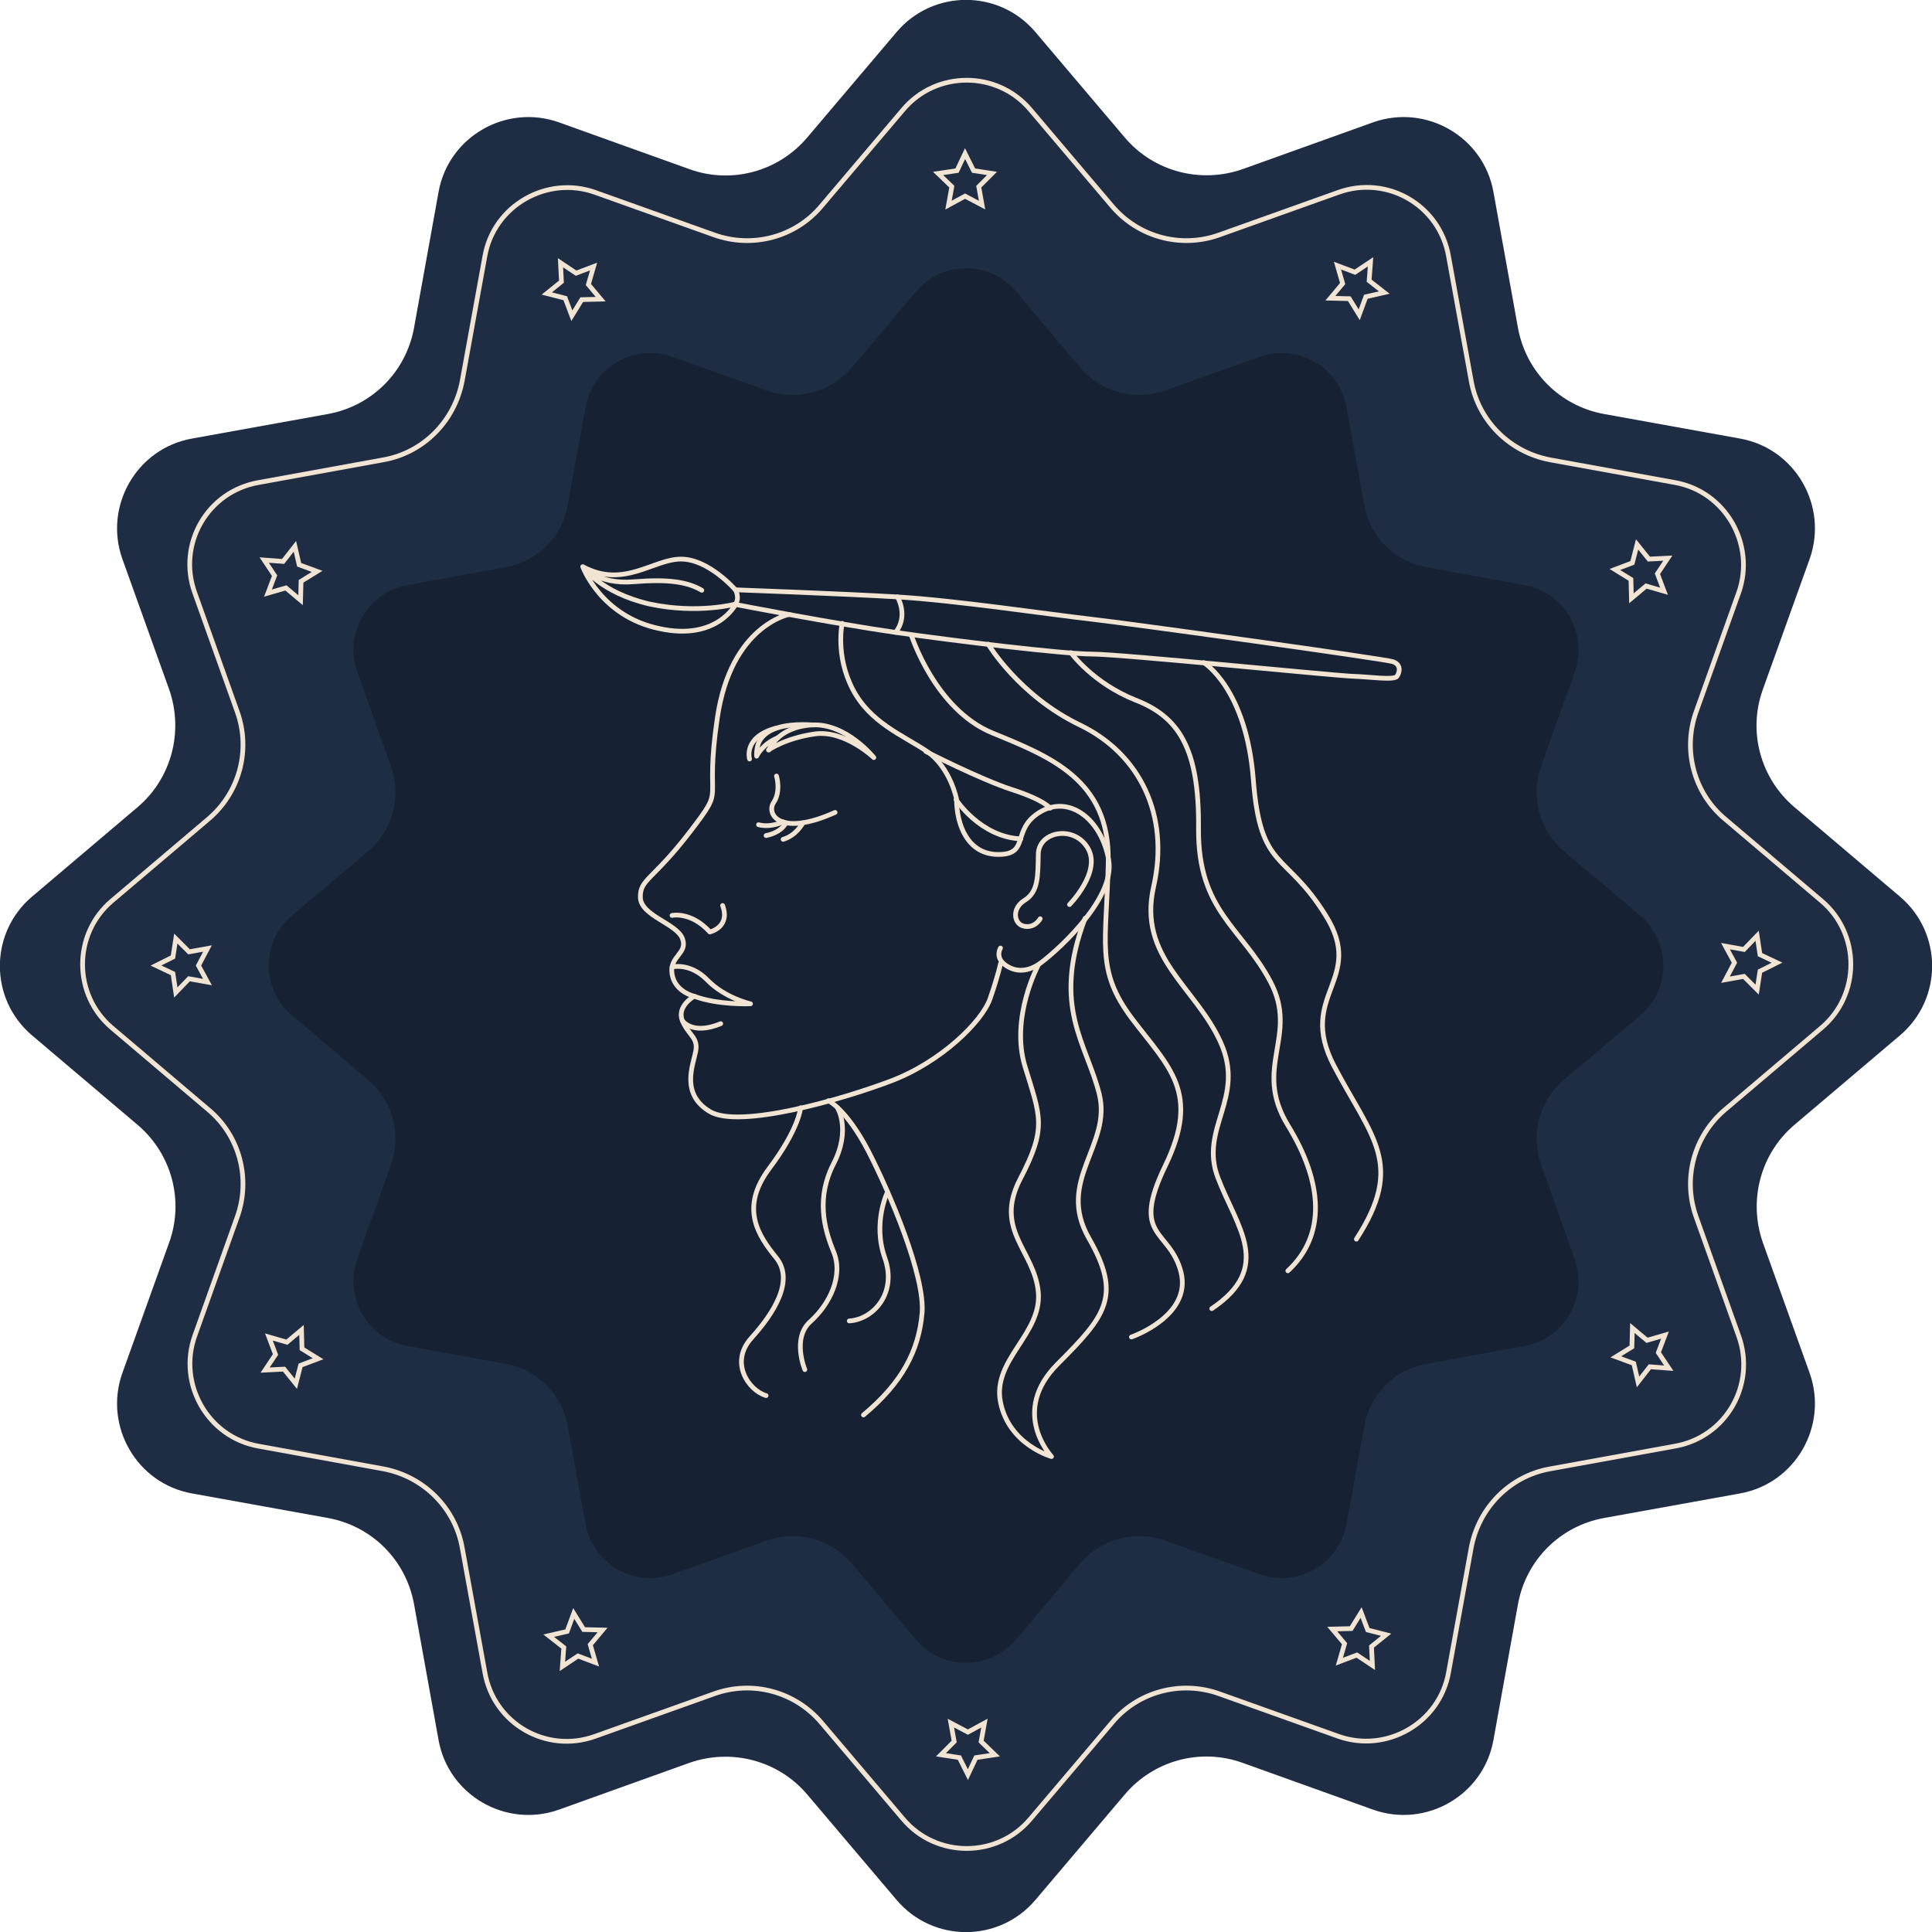 <?xml version="1.0" encoding="UTF-8"?>
<svg id="Calque_1" xmlns="http://www.w3.org/2000/svg" version="1.1" viewBox="0 0 408.8 408.8">
  <!-- Generator: Adobe Illustrator 29.6.1, SVG Export Plug-In . SVG Version: 2.1.1 Build 9)  -->
  <defs>
    <style>
      .st0, .st1, .st2 {
        fill: none;
      }

      .st3 {
        fill: #1f2d44;
      }

      .st1 {
        stroke-linecap: round;
        stroke-linejoin: round;
      }

      .st1, .st2 {
        stroke: #f2e4d3;
      }

      .st4 {
        fill: #162233;
      }

      .st2 {
        stroke-miterlimit: 10;
      }
    </style>
  </defs>
  <path class="st3" d="M219.1,6.8l18.9,22.3c6.1,7.2,16,9.8,24.9,6.7l27.6-9.9c11.2-4,23.4,3,25.5,14.7l5.2,28.8c1.7,9.3,8.9,16.5,18.2,18.2l28.8,5.2c11.7,2.1,18.7,14.3,14.7,25.5l-9.9,27.6c-3.2,8.9-.5,18.8,6.7,24.9l22.3,18.9c9.1,7.7,9.1,21.7,0,29.4l-22.3,18.9c-7.2,6.1-9.8,16-6.7,24.9l9.9,27.6c4,11.2-3,23.4-14.7,25.5l-28.8,5.2c-9.3,1.7-16.5,8.9-18.2,18.2l-5.2,28.8c-2.1,11.7-14.3,18.7-25.5,14.7l-27.6-9.9c-8.9-3.2-18.8-.5-24.9,6.7l-18.9,22.3c-7.7,9.1-21.7,9.1-29.4,0l-18.9-22.3c-6.1-7.2-16-9.8-24.9-6.7l-27.6,9.9c-11.2,4-23.4-3-25.5-14.7l-5.2-28.8c-1.7-9.3-8.9-16.5-18.2-18.2l-28.8-5.2c-11.7-2.1-18.7-14.3-14.7-25.5l9.9-27.6c3.2-8.9.5-18.8-6.7-24.9l-22.3-18.9c-9.1-7.7-9.1-21.7,0-29.4l22.3-18.9c7.2-6.1,9.8-16,6.7-24.9l-9.9-27.6c-4-11.2,3-23.4,14.7-25.5l28.8-5.2c9.3-1.7,16.5-8.9,18.2-18.2l5.2-28.8c2.1-11.7,14.3-18.7,25.5-14.7l27.6,9.9c8.9,3.2,18.8.5,24.9-6.7l18.9-22.3c7.7-9.1,21.7-9.1,29.4,0Z"/>
  <g>
    <g>
      <circle class="st0" cx="204.5" cy="204" r="166"/>
      <polygon class="st2" points="353.1 289.5 349.1 289.2 346.6 292.4 345.7 288.5 341.9 287.1 345.3 285 345.4 281 348.5 283.6 352.3 282.5 350.9 286.2 353.1 289.5"/>
      <polygon class="st2" points="119 352.6 119.3 348.6 116.1 346.1 120 345.2 121.4 341.4 123.5 344.8 127.5 344.9 124.9 348 126 351.8 122.3 350.4 119 352.6"/>
      <polygon class="st2" points="55.9 118.5 59.9 118.8 62.4 115.6 63.3 119.5 67.1 120.9 63.7 123 63.6 127 60.5 124.4 56.7 125.5 58.1 121.8 55.9 118.5"/>
      <polygon class="st2" points="290 55.4 289.7 59.4 292.9 61.9 289 62.8 287.6 66.6 285.5 63.2 281.5 63.1 284.1 60 283 56.2 286.7 57.6 290 55.4"/>
      <polygon class="st2" points="290.4 352.4 287.1 350.2 283.4 351.6 284.5 347.8 281.9 344.7 285.9 344.6 288 341.2 289.4 344.9 293.3 345.9 290.2 348.4 290.4 352.4"/>
      <polygon class="st2" points="56.1 289.9 58.3 286.6 56.9 282.9 60.7 284 63.8 281.4 63.9 285.4 67.3 287.5 63.6 288.9 62.6 292.8 60.1 289.7 56.1 289.9"/>
      <polygon class="st2" points="118.6 55.6 121.9 57.8 125.6 56.4 124.5 60.2 127.1 63.3 123.1 63.4 121 66.8 119.6 63.1 115.7 62.1 118.8 59.6 118.6 55.6"/>
      <polygon class="st2" points="352.9 118.1 350.7 121.4 352.1 125.1 348.3 124 345.2 126.6 345.1 122.6 341.7 120.5 345.4 119.1 346.4 115.2 348.9 118.3 352.9 118.1"/>
      <polygon class="st2" points="204.8 375.5 203 371.9 199.1 371.3 201.9 368.5 201.2 364.6 204.8 366.5 208.3 364.6 207.6 368.5 210.5 371.3 206.5 371.9 204.8 375.5"/>
      <polygon class="st2" points="33 204.3 36.6 202.5 37.2 198.6 40 201.4 43.9 200.7 42 204.3 43.9 207.8 40 207.1 37.2 210 36.6 206 33 204.3"/>
      <polygon class="st2" points="204.2 32.5 206 36.1 209.9 36.7 207.1 39.5 207.8 43.4 204.2 41.5 200.7 43.4 201.4 39.5 198.5 36.7 202.5 36.1 204.2 32.5"/>
      <polygon class="st2" points="376 203.7 372.4 205.5 371.8 209.4 369 206.6 365.1 207.3 367 203.7 365.1 200.2 369 200.9 371.8 198 372.4 202 376 203.7"/>
    </g>
    <path class="st2" d="M218,23.2l17.3,20.4c5.6,6.6,14.6,9,22.7,6.1l25.2-9c10.3-3.7,21.4,2.7,23.3,13.5l4.8,26.4c1.5,8.5,8.2,15.1,16.7,16.7l26.4,4.8c10.7,1.9,17.1,13.1,13.5,23.3l-9,25.2c-2.9,8.1-.5,17.2,6.1,22.7l20.4,17.3c8.3,7,8.3,19.9,0,26.9l-20.4,17.3c-6.6,5.6-9,14.6-6.1,22.7l9,25.2c3.7,10.3-2.7,21.4-13.5,23.3l-26.4,4.8c-8.5,1.5-15.1,8.2-16.7,16.7l-4.8,26.4c-1.9,10.7-13.1,17.1-23.3,13.5l-25.2-9c-8.1-2.9-17.2-.5-22.7,6.1l-17.3,20.4c-7,8.3-19.9,8.3-26.9,0l-17.3-20.4c-5.6-6.6-14.6-9-22.7-6.1l-25.2,9c-10.3,3.7-21.4-2.7-23.3-13.5l-4.8-26.4c-1.5-8.5-8.2-15.1-16.7-16.7l-26.4-4.8c-10.7-1.9-17.1-13.1-13.5-23.3l9-25.2c2.9-8.1.5-17.2-6.1-22.7l-20.4-17.3c-8.3-7-8.3-19.9,0-26.9l20.4-17.3c6.6-5.6,9-14.6,6.1-22.7l-9-25.2c-3.7-10.3,2.7-21.4,13.5-23.3l26.4-4.8c8.5-1.5,15.1-8.2,16.7-16.7l4.8-26.4c1.9-10.7,13.1-17.1,23.3-13.5l25.2,9c8.1,2.9,17.2.5,22.7-6.1l17.3-20.4c7-8.3,19.9-8.3,26.9,0Z"/>
  </g>
  <path class="st4" d="M215,61.7l13.6,16.1c4.4,5.2,11.6,7.1,18,4.8l19.9-7.1c8.1-2.9,16.9,2.2,18.4,10.6l3.8,20.8c1.2,6.7,6.4,11.9,13.1,13.1l20.8,3.8c8.4,1.5,13.5,10.3,10.6,18.4l-7.1,19.9c-2.3,6.4-.4,13.6,4.8,18l16.1,13.6c6.6,5.6,6.6,15.7,0,21.2l-16.1,13.6c-5.2,4.4-7.1,11.6-4.8,18l7.1,19.9c2.9,8.1-2.2,16.9-10.6,18.4l-20.8,3.8c-6.7,1.2-11.9,6.4-13.1,13.1l-3.8,20.8c-1.5,8.4-10.3,13.5-18.4,10.6l-19.9-7.1c-6.4-2.3-13.6-.4-18,4.8l-13.6,16.1c-5.6,6.6-15.7,6.6-21.2,0l-13.6-16.1c-4.4-5.2-11.6-7.1-18-4.8l-19.9,7.1c-8.1,2.9-16.9-2.2-18.4-10.6l-3.8-20.8c-1.2-6.7-6.4-11.9-13.1-13.1l-20.8-3.8c-8.4-1.5-13.5-10.3-10.6-18.4l7.1-19.9c2.3-6.4.4-13.6-4.8-18l-16.1-13.6c-6.6-5.6-6.6-15.7,0-21.2l16.1-13.6c5.2-4.4,7.1-11.6,4.8-18l-7.1-19.9c-2.9-8.1,2.2-16.9,10.6-18.4l20.8-3.8c6.7-1.2,11.9-6.4,13.1-13.1l3.8-20.8c1.5-8.4,10.3-13.5,18.4-10.6l19.9,7.1c6.4,2.3,13.6.4,18-4.8l13.6-16.1c5.6-6.6,15.7-6.6,21.2,0h0Z"/>
  <g>
    <path class="st1" d="M155.6,127.9s21.2,4.1,33.8,5.9c12.5,1.8,35.7,4.6,41.7,4.6s51.6,4.6,55.2,4.7c3.5.1,8.7.9,9.3,0s.9-2.5-.9-3.1-55.9-8.1-63.9-9-28.9-4-41-4.7-34.2-1.5-34.2-1.5c0,0,1,1.6,0,3.1h0Z"/>
    <path class="st1" d="M189.9,126.3s2.4,4-.4,7.5"/>
    <path class="st1" d="M155.6,124.8s-5.6-6.5-11.5-6.5-12.1,6.3-20.8,1.6c0,0,3.8,10.5,16.2,13.1,12.3,2.7,16.2-5.2,16.2-5.2,0,0-8,2.2-18.3,0-10.3-2.4-14-7.8-14-7.8,0,0,3.2,3.7,10.6,3.1s11.4,0,14.5,1.8"/>
    <path class="st1" d="M167,130s-12.3,2.3-15.2,21.8,2.1,13.9-5.8,24.2-10.6,10-10.5,13.9,7.7,5.5,8.9,8.7-2.8,3.7-2.2,7.5,4.7,4.7,4.7,4.7c0,0-3.8,2.1-2.5,5.2,1.3,3.1,3.4,3.5,2.8,6.5s-3.2,9,3,12.7,27.9-2.5,38.4-6.5c10.5-4,19.2-12.5,20.9-17.4s2.2-7.4,2.2-7.4"/>
    <path class="st1" d="M142.2,193.7s4-.9,8,3.5c0,0,4.4-1,2.7-5.6"/>
    <path class="st1" d="M142.2,204.6s3.8-1,7.5,2.8,9.1,5,9.1,5c0,0-6.9.3-11.9-1.6"/>
    <path class="st1" d="M144.4,216s2.1,3.1,8.1.6"/>
    <path class="st1" d="M164.3,164.2s1,3.2-.6,5.6,1.2,7.4,13,2.1"/>
    <path class="st1" d="M165.7,173.9s-2.6,1.3-5.2.6"/>
    <path class="st1" d="M166.3,174.1s-.8,2-4.2,2.7"/>
    <path class="st1" d="M169.9,174.1s-1.4,2.7-4.2,3.5"/>
    <path class="st1" d="M158.6,160.6s-1.4-4.6,5.5-6.5"/>
    <path class="st1" d="M172.2,153.4c-7.3-.5-9.9,1.3-11.1,2.8s-1,3.8-1,3.8c0,0,1.1-2.5,4.5-3.9"/>
    <path class="st1" d="M162.7,158.7s1.7-4.8,9-5.3,13.2,6.9,13.2,6.9c0,0-6.2-5.9-12.5-5s-9.8,3.4-9.8,3.4h.1Z"/>
    <path class="st1" d="M211.7,200.6s-1.2,1.9.9,3.5,4.6,1.6,7.1,0,16.4-13.5,14.9-22.1-8.3-13.9-14.5-10.2-2.1,8.9-8.7,9c-6.7.1-9-6.4-9-11.7,0,0-1.3-6.8-6.4-10.2s-11.9-6-15.6-13.1c-3.7-7.2-2.2-13.9-2.2-13.9"/>
    <path class="st1" d="M226.3,191.4s6.8-6.9,3.9-11.9c-2.9-5-10.4-3.6-10.5,1.2s0,8-2.9,9.8-2.2,5.2,0,5.5c2.2.4,3.3-1.6,3.3-1.6"/>
    <path class="st1" d="M175.3,232.9s3.8,1.8,8.4,10.6c4.6,8.9,12.1,26.6,11.4,34.4-.7,7.8-4.1,14.6-12.4,21.5"/>
    <path class="st1" d="M169.4,234.4s-.3,4.4-6.6,12.8c-6.3,8.4-2.4,14.2,1.5,19,3.8,4.8-.6,11.7-5.3,16.9-4.7,5.2-.6,11.1,3.1,12.2"/>
    <path class="st1" d="M177.2,234.4s2.9,4.6-.8,11.8-2.1,13.6,0,18.7-.9,11.1-4.9,14.7c-4,3.5-1.2,10.2-1.2,10.2"/>
    <path class="st1" d="M187.8,252.2s-3.2,6.5-.6,13.9c2.7,7.5-2.4,13.1-7.5,13.4"/>
    <path class="st1" d="M219.7,204.2s-6,11.1-2.8,21.5c3.2,10.5,4.7,12.8-1,23.7s3,15.2,3.8,24c.8,8.9-9.8,14.3-8,23.3s10.8,11.5,10.8,11.5c0,0-8.9-9.4,1.3-19.6s13.6-14.4,6.6-26.6,4.9-19.7,2.2-30.5-10.1-18.4-3-37.2"/>
    <path class="st1" d="M202.3,169.2s5.1,7.9,13.7,8.3"/>
    <path class="st1" d="M195.9,159s11.5,5.9,18.3,8.1c6.8,2.2,8,3.9,8,3.9"/>
    <path class="st1" d="M192.8,134.3s5,15.8,17.2,20.8,24.8,9.9,24.5,27.1c-.3,17.2-2.8,22.9,5,33.3,7.8,10.3,14.6,15.6,7.1,31.1-7.5,15.5.9,13.3,3.3,22.6,2.3,9.3-10.5,13.7-10.5,13.7"/>
    <path class="st1" d="M209.1,136.3s6.5,10.9,19.4,17.1c12.8,6.2,19,19.2,15.6,34.2s8.9,21.2,14.2,33c5.3,11.8-4.6,18.1-.6,28.6s11.8,18.9-1.3,27.7"/>
    <path class="st1" d="M226.6,138.1s4.6,6.4,13.6,10c9,3.5,13.6,9.9,13.4,27.3-.1,17.4,9.1,20.8,15.2,32.3s-3.8,18.1,3.7,30.4c7.5,12.2,8.1,23.3,0,30.8"/>
    <path class="st1" d="M254.7,140.2s9,5.4,10.5,24.8c1.5,19.4,6.8,15,15.3,28.7,8.6,13.7-6.2,16.7,1.8,31.9s15,20.7,4.7,36.6"/>
  </g>
</svg>